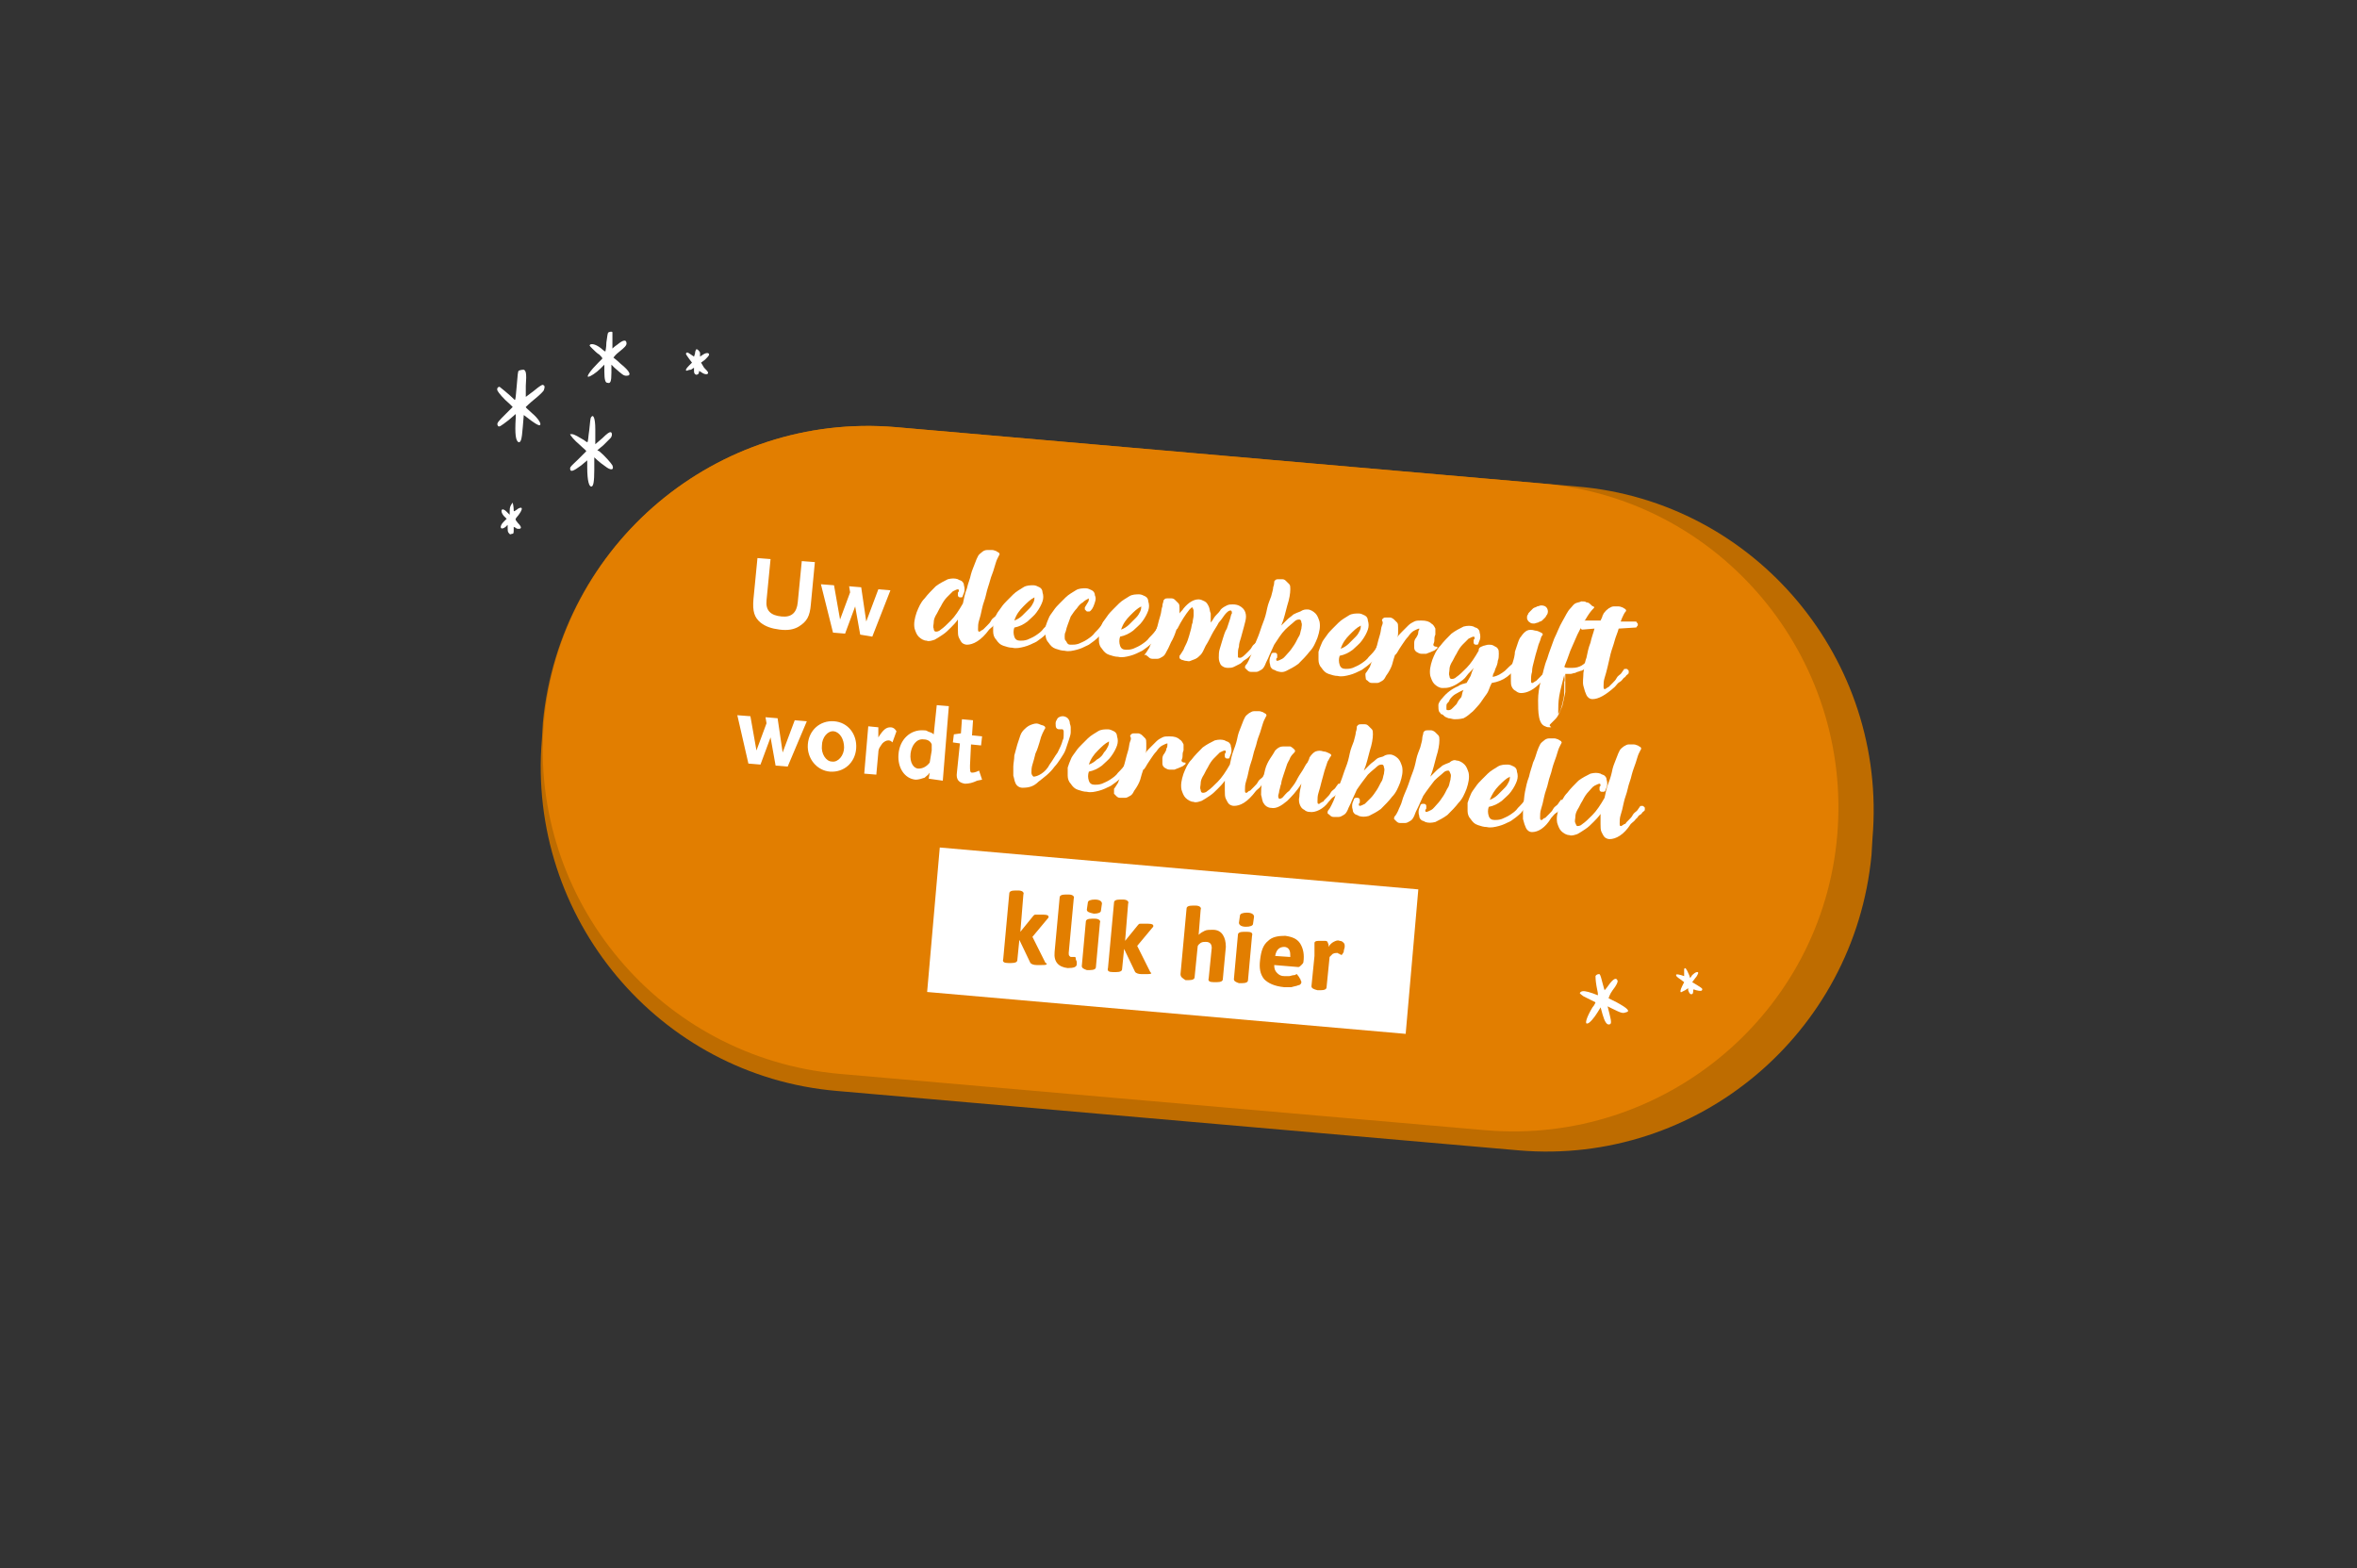 <?xml version="1.0" encoding="utf-8"?>
<!-- Generator: Adobe Illustrator 28.0.0, SVG Export Plug-In . SVG Version: 6.00 Build 0)  -->
<svg version="1.1" id="Laag_1" xmlns="http://www.w3.org/2000/svg" xmlns:xlink="http://www.w3.org/1999/xlink" x="0px" y="0px"
	 viewBox="0 0 234 155.7" style="enable-background:new 0 0 234 155.7;" xml:space="preserve">
<rect x="0" y="0" width="234" height="155.7" fill="#333333" stroke="none"/>
<style type="text/css">
	.st0{fill:#BE6C00;}
	.st1{fill:#E27E00;}
	.st2{fill:#FFFFFF;}
	.st3{fill-rule:evenodd;clip-rule:evenodd;fill:#FFFFFF;}
</style>
<g>
	<path class="st0" d="M150.8,114.2l-67.7-5.9c-17.7-1.5-30.8-17.2-29.3-34.9l0.1-1.7C55.6,54,71.2,40.9,88.9,42.4l67.7,5.9
		c17.7,1.5,30.8,17.2,29.3,34.9l-0.1,1.7C184.1,102.6,168.5,115.7,150.8,114.2z"/>
	<path class="st1" d="M147.5,112.2l-64.2-5.6C65.6,105,52.5,89.4,54,71.7l0,0C55.6,54,71.2,40.9,88.9,42.4l64.2,5.6
		c17.7,1.5,30.8,17.2,29.3,34.9l0,0C180.9,100.6,165.2,113.7,147.5,112.2z"/>
	<g>
		<g>
			<path class="st2" d="M79.3,62.2c-0.5,0.3-1.1,0.4-1.9,0.3c-0.8-0.1-1.4-0.3-1.9-0.7c-0.6-0.5-0.8-1.1-0.7-2.3l0.4-4.1l1.3,0.1
				l-0.4,4.1c-0.1,1,0.4,1.5,1.5,1.6c1,0.1,1.5-0.4,1.6-1.4l0.4-4.1l1.3,0.1L80.5,60C80.4,61.2,80.1,61.7,79.3,62.2z"/>
			<path class="st2" d="M86.6,63.2L85.4,63l-0.5-2.8l-1,2.7l-1.2-0.1L81.5,58l1.3,0.1l0.6,3.4l0,0.1l0-0.1l1-2.7l-0.1-0.6l1.2,0.1
				l0.5,3.4l0,0.1l0-0.1l1.2-3.2l1.2,0.1L86.6,63.2z"/>
		</g>
		<g>
			<path class="st2" d="M96,64c-0.2,0-0.4-0.1-0.5-0.2c-0.1-0.1-0.2-0.3-0.3-0.5c-0.1-0.2-0.1-0.5-0.1-0.8c0-0.3,0-0.6,0-1
				c-0.2,0.3-0.5,0.6-0.7,0.8c-0.3,0.3-0.5,0.5-0.8,0.7c-0.3,0.2-0.6,0.4-0.8,0.5c-0.3,0.1-0.6,0.2-0.8,0.1c-0.3,0-0.6-0.2-0.8-0.4
				s-0.3-0.5-0.4-0.8c-0.1-0.5,0-1,0.2-1.6c0.2-0.5,0.4-1,0.8-1.4c0.3-0.4,0.7-0.8,1.1-1.2c0.4-0.3,0.8-0.5,1.2-0.7
				c0.4-0.1,0.7-0.1,1,0c0.1,0.1,0.3,0.1,0.4,0.2c0.1,0.1,0.2,0.2,0.2,0.4c0.1,0.3,0.1,0.6-0.1,1c0,0.1-0.1,0.2-0.1,0.2
				c-0.1,0-0.2,0-0.2,0c-0.1,0-0.2-0.1-0.2-0.2c0-0.1,0-0.2,0-0.2c0-0.1,0-0.1,0.1-0.2c0-0.1,0-0.2-0.1-0.2c-0.1,0-0.3,0.1-0.5,0.2
				c-0.2,0.2-0.4,0.4-0.6,0.6s-0.4,0.5-0.6,0.9c-0.2,0.3-0.3,0.6-0.5,0.9c-0.1,0.2-0.2,0.4-0.2,0.7c0,0.2-0.1,0.4,0,0.6
				c0,0.2,0.1,0.3,0.2,0.3c0.1,0,0.3,0,0.5-0.2c0.3-0.2,0.6-0.5,1-0.9c0.4-0.4,0.8-1,1.2-1.7l0,0c0.1-0.5,0.2-1,0.4-1.5
				c0.1-0.5,0.3-0.9,0.4-1.4c0.1-0.4,0.3-0.8,0.4-1.1c0.1-0.3,0.2-0.5,0.3-0.7c0.1-0.2,0.3-0.3,0.4-0.4s0.3-0.2,0.5-0.2
				c0.2,0,0.3,0,0.5,0c0.2,0,0.3,0.1,0.4,0.1c0.1,0.1,0.2,0.1,0.3,0.2c0,0.1,0.1,0.1,0,0.2c0,0-0.1,0.2-0.2,0.4
				c-0.1,0.2-0.2,0.6-0.3,0.9c-0.1,0.4-0.3,0.8-0.4,1.2s-0.3,0.9-0.4,1.4c-0.1,0.5-0.3,0.9-0.4,1.4s-0.2,0.9-0.3,1.2
				c-0.1,0.3-0.1,0.6-0.1,0.8c0,0.2,0,0.3,0.1,0.3c0.1,0,0.1,0,0.2-0.1c0.1,0,0.1-0.1,0.2-0.1c0.1-0.1,0.1-0.1,0.2-0.2
				c0.1-0.1,0.1-0.1,0.2-0.2c0.2-0.2,0.3-0.3,0.4-0.5c0.1-0.2,0.3-0.3,0.4-0.4s0.2-0.3,0.3-0.4c0-0.1,0.1-0.1,0.2-0.1
				c0.1,0,0.2,0,0.2,0.1c0.1,0,0.1,0.1,0.1,0.2s0,0.2-0.1,0.2c0,0,0,0.1-0.1,0.1c-0.1,0.1-0.1,0.2-0.3,0.3c-0.1,0.1-0.2,0.3-0.4,0.4
				c-0.1,0.2-0.3,0.3-0.5,0.5C97.4,63.6,96.6,64,96,64z"/>
			<path class="st2" d="M104.7,61.5c0.1,0.1,0.1,0.1,0.1,0.2c0,0.1,0,0.2-0.1,0.2c-0.2,0.3-0.5,0.7-0.8,1c-0.3,0.3-0.7,0.6-1,0.8
				c-0.4,0.2-0.8,0.4-1.2,0.5c-0.4,0.1-0.8,0.2-1.2,0.1c-0.3,0-0.6-0.1-0.9-0.2c-0.3-0.1-0.5-0.3-0.7-0.6c-0.2-0.2-0.3-0.5-0.3-0.8
				c0-0.3,0-0.5,0-0.8c0.1-0.3,0.2-0.6,0.3-0.8c0.1-0.3,0.3-0.5,0.5-0.8s0.4-0.5,0.6-0.7c0.2-0.2,0.4-0.4,0.6-0.6
				c0.3-0.3,0.7-0.5,1-0.7c0.3-0.2,0.7-0.2,1-0.2c0.2,0,0.4,0.1,0.6,0.2c0.2,0.1,0.3,0.3,0.3,0.5c0.1,0.3,0.1,0.6,0,0.9
				c-0.1,0.3-0.3,0.7-0.6,1.1c-0.2,0.3-0.6,0.6-0.9,0.9c-0.4,0.3-0.8,0.5-1.3,0.6c-0.1,0.3-0.1,0.6,0,0.9c0.1,0.3,0.3,0.4,0.6,0.4
				c0.2,0,0.4,0,0.7-0.1c0.2-0.1,0.5-0.2,0.8-0.4c0.3-0.2,0.6-0.4,0.8-0.7c0.3-0.3,0.6-0.6,0.8-1c0-0.1,0.1-0.1,0.2-0.1
				C104.5,61.4,104.6,61.4,104.7,61.5z M102.2,60.4c0.2-0.2,0.3-0.4,0.4-0.6c0.1-0.2,0.1-0.4,0.1-0.5c-0.4,0.2-0.7,0.5-1.1,0.9
				c-0.4,0.4-0.7,0.8-0.9,1.4c0.3-0.1,0.6-0.3,0.8-0.5C101.8,60.8,102,60.6,102.2,60.4z"/>
			<path class="st2" d="M105.8,62.7c-0.1,0.2-0.1,0.3-0.1,0.5c0,0.2,0,0.3,0.1,0.4c0.1,0.1,0.1,0.2,0.2,0.3c0.1,0.1,0.2,0.1,0.4,0.1
				c0.2,0,0.4,0,0.7-0.1c0.2-0.1,0.5-0.2,0.8-0.4c0.3-0.2,0.6-0.4,0.8-0.7c0.3-0.3,0.6-0.6,0.8-1c0-0.1,0.1-0.1,0.2-0.1
				c0.1,0,0.2,0,0.2,0.1c0.1,0.1,0.1,0.1,0.1,0.2c0,0.1,0,0.2-0.1,0.2c-0.2,0.3-0.5,0.6-0.8,1c-0.3,0.3-0.7,0.6-1,0.8
				c-0.4,0.2-0.8,0.4-1.2,0.5c-0.4,0.1-0.8,0.2-1.2,0.1c-0.3,0-0.6-0.1-0.9-0.2c-0.3-0.1-0.5-0.3-0.7-0.6c-0.2-0.2-0.3-0.5-0.3-0.8
				c0-0.3,0-0.5,0-0.8c0.1-0.3,0.2-0.6,0.3-0.8c0.1-0.3,0.3-0.5,0.5-0.8s0.4-0.5,0.6-0.7s0.4-0.4,0.6-0.6c0.3-0.3,0.7-0.5,1-0.7
				c0.3-0.2,0.7-0.2,1-0.2c0.2,0,0.4,0.1,0.6,0.2c0.2,0.1,0.3,0.3,0.3,0.5c0.1,0.2,0.1,0.4,0,0.7c-0.1,0.3-0.2,0.6-0.4,0.8
				c-0.1,0.1-0.1,0.1-0.2,0.1s-0.2,0-0.2,0s-0.1-0.1-0.2-0.2c0-0.1,0-0.1,0-0.2c0.1-0.2,0.2-0.3,0.3-0.5c0.1-0.1,0.1-0.3,0.1-0.4
				c-0.2,0.1-0.4,0.2-0.6,0.4c-0.2,0.1-0.4,0.3-0.6,0.6c-0.2,0.2-0.4,0.5-0.6,0.8C106.1,61.8,105.9,62.2,105.8,62.7z"/>
			<path class="st2" d="M115.2,62.4c0.1,0.1,0.1,0.1,0.1,0.2c0,0.1,0,0.2-0.1,0.2c-0.2,0.3-0.5,0.7-0.8,1c-0.3,0.3-0.7,0.6-1,0.8
				c-0.4,0.2-0.8,0.4-1.2,0.5c-0.4,0.1-0.8,0.2-1.2,0.1c-0.3,0-0.6-0.1-0.9-0.2c-0.3-0.1-0.5-0.3-0.7-0.6c-0.2-0.2-0.3-0.5-0.3-0.8
				c0-0.3,0-0.5,0-0.8c0.1-0.3,0.2-0.6,0.3-0.8c0.1-0.3,0.3-0.5,0.5-0.8c0.2-0.3,0.4-0.5,0.6-0.7c0.2-0.2,0.4-0.4,0.6-0.6
				c0.3-0.3,0.7-0.5,1-0.7c0.3-0.2,0.7-0.2,1-0.2c0.2,0,0.4,0.1,0.6,0.2c0.2,0.1,0.3,0.3,0.3,0.5c0.1,0.3,0.1,0.6,0,0.9
				c-0.1,0.3-0.3,0.7-0.6,1.1c-0.2,0.3-0.6,0.6-0.9,0.9c-0.4,0.3-0.8,0.5-1.3,0.6c-0.1,0.3-0.1,0.6,0,0.9c0.1,0.3,0.3,0.4,0.6,0.4
				c0.2,0,0.4,0,0.7-0.1c0.2-0.1,0.5-0.2,0.8-0.4c0.3-0.2,0.6-0.4,0.8-0.7c0.3-0.3,0.6-0.6,0.8-1c0-0.1,0.1-0.1,0.2-0.1
				S115.1,62.3,115.2,62.4z M112.8,61.3c0.2-0.2,0.3-0.4,0.4-0.6c0.1-0.2,0.1-0.4,0.1-0.5c-0.4,0.2-0.7,0.5-1.1,0.9
				c-0.4,0.4-0.7,0.8-0.9,1.4c0.3-0.1,0.6-0.3,0.8-0.5C112.4,61.7,112.6,61.5,112.8,61.3z"/>
			<path class="st2" d="M113.7,64.9c0.1-0.1,0.2-0.3,0.4-0.6c0.1-0.3,0.3-0.6,0.4-1c0.1-0.4,0.3-0.7,0.4-1.1
				c0.1-0.4,0.2-0.8,0.3-1.1c0.1-0.3,0.1-0.7,0.2-0.9c0-0.3,0.1-0.4,0.1-0.5c0-0.1,0-0.1,0.1-0.2s0.2-0.1,0.3-0.1c0.1,0,0.3,0,0.4,0
				c0.2,0,0.3,0.1,0.4,0.2c0.1,0.1,0.2,0.2,0.3,0.3c0.1,0.1,0.1,0.3,0.1,0.5c0,0.1,0,0.2,0,0.3c0,0.1,0,0.2,0,0.2
				c0.1-0.2,0.3-0.3,0.4-0.5c0.5-0.6,1-0.9,1.5-0.9c0.2,0,0.4,0.1,0.6,0.2c0.2,0.1,0.3,0.3,0.4,0.5c0.1,0.2,0.1,0.5,0.2,0.7
				c0,0.3,0,0.6,0,0.9c0.2-0.2,0.3-0.5,0.5-0.7s0.4-0.4,0.5-0.6c0.2-0.2,0.4-0.3,0.6-0.4c0.2-0.1,0.4-0.1,0.6-0.1
				c0.5,0,0.8,0.2,1,0.4c0.2,0.2,0.3,0.5,0.3,0.8c0,0.3-0.1,0.6-0.2,1c-0.1,0.4-0.2,0.7-0.3,1.1c-0.1,0.3-0.2,0.6-0.2,0.9
				c-0.1,0.3-0.1,0.5-0.1,0.6c0,0.2,0,0.3,0,0.4c0,0.1,0.1,0.1,0.2,0.1c0.2,0,0.4-0.2,0.8-0.6c0.2-0.2,0.3-0.3,0.4-0.5
				c0.1-0.2,0.3-0.3,0.4-0.4c0.1-0.1,0.2-0.3,0.3-0.4c0-0.1,0.1-0.1,0.2-0.1c0.1,0,0.2,0,0.2,0.1c0.1,0.1,0.1,0.1,0.1,0.2
				c0,0.1,0,0.2-0.1,0.2c0,0,0,0.1-0.1,0.1c-0.1,0.1-0.1,0.2-0.3,0.3c-0.1,0.1-0.2,0.3-0.4,0.4c-0.1,0.2-0.3,0.3-0.5,0.5
				c-0.1,0.1-0.3,0.3-0.5,0.4c-0.2,0.1-0.3,0.3-0.5,0.4c-0.2,0.1-0.4,0.2-0.6,0.3c-0.2,0.1-0.4,0.1-0.6,0.1c-0.3,0-0.5-0.1-0.7-0.3
				c-0.1-0.2-0.2-0.4-0.2-0.7c0-0.3,0-0.6,0.1-0.9c0.1-0.3,0.2-0.7,0.3-1c0.1-0.3,0.2-0.7,0.4-1c0.1-0.3,0.2-0.6,0.3-0.9
				c0.1-0.3,0.1-0.5,0.2-0.6c0-0.2,0-0.2-0.1-0.3c-0.2,0-0.3,0.1-0.5,0.3c-0.2,0.2-0.4,0.6-0.7,0.9c-0.2,0.4-0.5,0.8-0.7,1.2
				c-0.2,0.4-0.4,0.8-0.6,1.1c-0.2,0.4-0.3,0.7-0.5,0.9c-0.2,0.2-0.3,0.3-0.5,0.4c-0.2,0.1-0.3,0.1-0.5,0.2s-0.3,0-0.5,0
				c-0.1,0-0.3-0.1-0.4-0.1c-0.1-0.1-0.2-0.1-0.2-0.2c0-0.1,0-0.1,0-0.2c0.1-0.1,0.2-0.3,0.4-0.6c0.1-0.3,0.3-0.6,0.4-0.9
				c0.1-0.3,0.2-0.6,0.3-1c0.1-0.3,0.1-0.6,0.2-0.8c0-0.2,0.1-0.5,0.1-0.7s0-0.4,0-0.5c0-0.1-0.1-0.2-0.1-0.3c-0.1,0-0.1,0-0.3,0.2
				c-0.4,0.5-0.8,1.1-1.2,1.9l-0.1,0.1c-0.1,0.3-0.2,0.6-0.4,1c-0.2,0.3-0.3,0.7-0.6,1.2c-0.1,0.2-0.2,0.4-0.4,0.5
				c-0.2,0.1-0.3,0.2-0.5,0.2c-0.2,0-0.3,0-0.5,0c-0.2,0-0.3-0.1-0.4-0.2c-0.1-0.1-0.2-0.1-0.2-0.2C113.6,65.1,113.6,65,113.7,64.9z
				"/>
			<path class="st2" d="M129.8,60.5c0.3,0,0.6,0.2,0.8,0.4c0.2,0.2,0.3,0.5,0.4,0.8c0.1,0.5,0,1-0.2,1.6c-0.2,0.5-0.4,1-0.8,1.4
				c-0.3,0.4-0.7,0.8-1.1,1.2c-0.4,0.3-0.8,0.5-1.2,0.7s-0.7,0.1-1,0c-0.1-0.1-0.3-0.1-0.4-0.2s-0.2-0.2-0.2-0.4
				c-0.1-0.3-0.1-0.6,0.1-1c0-0.1,0.1-0.2,0.2-0.2c0.1,0,0.2,0,0.2,0c0.1,0,0.2,0.1,0.2,0.2c0,0.1,0,0.2,0,0.2c0,0.1,0,0.1-0.1,0.2
				c0,0.1,0,0.2,0.1,0.2c0.1,0,0.3-0.1,0.5-0.2s0.4-0.4,0.6-0.6c0.2-0.2,0.4-0.5,0.6-0.8c0.2-0.3,0.3-0.6,0.5-0.9
				c0.1-0.2,0.1-0.4,0.2-0.7c0-0.2,0.1-0.4,0-0.6c0-0.2-0.1-0.3-0.2-0.3c-0.1,0-0.3,0-0.5,0.2c-0.2,0.2-0.5,0.4-0.9,0.8
				s-0.7,0.9-1.1,1.5c-0.2,0.4-0.3,0.7-0.5,1.1c-0.1,0.3-0.3,0.6-0.4,0.9c-0.1,0.2-0.2,0.4-0.4,0.5c-0.2,0.1-0.3,0.2-0.5,0.2
				c-0.2,0-0.3,0-0.5,0c-0.2,0-0.3-0.1-0.4-0.2c-0.1-0.1-0.2-0.2-0.2-0.2c0-0.1,0-0.2,0.1-0.3c0.1-0.1,0.2-0.3,0.3-0.5
				c0.1-0.3,0.3-0.6,0.4-1c0.1-0.4,0.3-0.8,0.5-1.3c0.2-0.5,0.3-0.9,0.5-1.4c0.2-0.5,0.3-0.9,0.4-1.4c0.1-0.5,0.3-0.9,0.4-1.2
				c0.1-0.4,0.2-0.7,0.2-0.9c0.1-0.3,0.1-0.4,0.1-0.5c0-0.1,0-0.1,0.1-0.2c0.1-0.1,0.2-0.1,0.3-0.1c0.1,0,0.3,0,0.4,0
				c0.2,0,0.3,0.1,0.4,0.2s0.2,0.2,0.3,0.3c0.1,0.1,0.1,0.3,0.1,0.5c0,0.4-0.1,1-0.3,1.6c-0.2,0.7-0.3,1.3-0.6,2
				c0.2-0.2,0.4-0.4,0.6-0.6s0.4-0.3,0.6-0.5c0.2-0.1,0.4-0.2,0.7-0.3C129.4,60.5,129.6,60.5,129.8,60.5z"/>
			<path class="st2" d="M137,64.3c0.1,0.1,0.1,0.1,0.1,0.2c0,0.1,0,0.2-0.1,0.2c-0.2,0.3-0.5,0.6-0.8,1c-0.3,0.3-0.7,0.6-1,0.8
				c-0.4,0.2-0.8,0.4-1.2,0.5c-0.4,0.1-0.8,0.2-1.2,0.1c-0.3,0-0.6-0.1-0.9-0.2c-0.3-0.1-0.5-0.3-0.7-0.6c-0.2-0.2-0.3-0.5-0.3-0.8
				c0-0.3,0-0.5,0-0.8c0.1-0.3,0.2-0.6,0.3-0.8c0.1-0.3,0.3-0.5,0.5-0.8s0.4-0.5,0.6-0.7s0.4-0.4,0.6-0.6c0.3-0.3,0.7-0.5,1-0.7
				c0.3-0.2,0.7-0.2,1-0.2c0.2,0,0.4,0.1,0.6,0.2c0.2,0.1,0.3,0.3,0.3,0.5c0.1,0.3,0.1,0.6,0,0.9c-0.1,0.3-0.3,0.7-0.6,1.1
				c-0.2,0.3-0.6,0.6-0.9,0.9c-0.4,0.3-0.8,0.5-1.3,0.6c-0.1,0.3-0.1,0.6,0,0.9c0.1,0.3,0.3,0.4,0.6,0.4c0.2,0,0.4,0,0.7-0.1
				c0.2-0.1,0.5-0.2,0.8-0.4c0.3-0.2,0.6-0.4,0.8-0.7c0.3-0.3,0.6-0.6,0.8-1c0-0.1,0.1-0.1,0.2-0.1C136.9,64.2,137,64.3,137,64.3z
				 M134.6,63.2c0.2-0.2,0.3-0.4,0.4-0.6c0.1-0.2,0.1-0.4,0.1-0.5c-0.4,0.2-0.7,0.5-1.1,0.9c-0.4,0.4-0.7,0.8-0.9,1.4
				c0.3-0.1,0.6-0.3,0.8-0.5C134.2,63.6,134.4,63.4,134.6,63.2z"/>
			<path class="st2" d="M135.6,66.8c0.1-0.1,0.2-0.3,0.4-0.6c0.1-0.3,0.2-0.6,0.4-1c0.1-0.4,0.2-0.7,0.3-1.1
				c0.1-0.4,0.2-0.8,0.3-1.1c0.1-0.3,0.1-0.7,0.2-0.9s0.1-0.4,0-0.5c0-0.1,0-0.1,0.1-0.2s0.2-0.1,0.3-0.1s0.3,0,0.4,0
				s0.3,0.1,0.4,0.2c0.1,0.1,0.2,0.2,0.3,0.3s0.1,0.3,0.1,0.5c0,0.2,0,0.3,0,0.5c0,0.2,0,0.3-0.1,0.5c0.1-0.2,0.3-0.4,0.5-0.6
				c0.2-0.2,0.4-0.4,0.6-0.6c0.2-0.2,0.4-0.3,0.6-0.4c0.2-0.1,0.4-0.1,0.7-0.1c0.5,0,0.8,0.1,1,0.3c0.2,0.1,0.3,0.3,0.4,0.5
				c0,0.2,0,0.4,0,0.6c-0.1,0.2-0.1,0.4-0.1,0.6s-0.1,0.3-0.1,0.4c0,0.1,0.1,0.2,0.3,0.2c0.1,0,0.1,0,0.1,0.1c0,0.1-0.1,0.1-0.2,0.2
				c-0.1,0.1-0.2,0.1-0.4,0.2s-0.3,0.1-0.5,0.2c-0.2,0-0.4,0-0.5,0c-0.2,0-0.3-0.1-0.5-0.2c-0.1-0.1-0.2-0.2-0.2-0.4
				c0-0.2,0-0.3,0-0.5c0-0.2,0.1-0.4,0.2-0.5c0.1-0.2,0.2-0.3,0.2-0.5s0.1-0.3,0.1-0.3c0-0.1,0-0.1,0-0.1c-0.1,0-0.3,0.1-0.5,0.2
				c-0.2,0.1-0.4,0.3-0.6,0.6c-0.2,0.2-0.4,0.5-0.6,0.8c-0.2,0.3-0.4,0.6-0.5,0.8c-0.1,0.1-0.1,0.2-0.2,0.2c-0.1,0.3-0.2,0.6-0.3,1
				c-0.1,0.3-0.3,0.7-0.6,1.1c-0.1,0.2-0.2,0.4-0.4,0.5c-0.2,0.1-0.3,0.2-0.5,0.2c-0.2,0-0.3,0-0.5,0c-0.2,0-0.3-0.1-0.4-0.2
				c-0.1-0.1-0.2-0.1-0.2-0.2S135.5,66.9,135.6,66.8z"/>
			<path class="st2" d="M144.4,71.4c-0.2,0-0.4-0.1-0.6-0.1c-0.2-0.1-0.3-0.1-0.4-0.2c-0.1-0.1-0.2-0.2-0.3-0.2s-0.1-0.2-0.2-0.2
				c-0.1-0.2-0.1-0.4-0.1-0.7c0-0.2,0.2-0.5,0.4-0.7c0.4-0.5,0.9-0.9,1.6-1.2c0.1-0.1,0.2-0.1,0.4-0.2c0.1,0,0.3-0.1,0.4-0.1
				c0.1-0.2,0.3-0.5,0.4-0.7c0.1-0.3,0.2-0.6,0.3-0.8c-0.2,0.3-0.5,0.5-0.7,0.8c-0.2,0.3-0.5,0.5-0.8,0.7c-0.3,0.2-0.5,0.3-0.8,0.4
				s-0.5,0.1-0.8,0.1c-0.3,0-0.6-0.2-0.8-0.4s-0.3-0.5-0.4-0.8c-0.1-0.5,0-1,0.2-1.6c0.2-0.5,0.4-1,0.8-1.4c0.3-0.4,0.7-0.8,1.1-1.2
				c0.4-0.3,0.8-0.5,1.2-0.7c0.4-0.1,0.7-0.1,1,0c0.1,0.1,0.3,0.1,0.4,0.2c0.1,0.1,0.2,0.2,0.2,0.4c0.1,0.3,0.1,0.6-0.1,1
				c0,0.1-0.1,0.2-0.1,0.2c-0.1,0-0.2,0-0.2,0c-0.1,0-0.2-0.1-0.2-0.2c0-0.1,0-0.2,0-0.2c0-0.1,0-0.1,0.1-0.2c0-0.1,0-0.2-0.1-0.2
				c-0.1,0-0.3,0.1-0.5,0.2c-0.2,0.2-0.4,0.4-0.6,0.6c-0.2,0.2-0.4,0.5-0.6,0.9c-0.2,0.3-0.3,0.6-0.5,0.9c-0.1,0.2-0.2,0.4-0.2,0.7
				c0,0.2-0.1,0.4,0,0.6c0,0.2,0.1,0.3,0.2,0.3c0.1,0,0.3,0,0.5-0.2c0.3-0.2,0.6-0.5,1-0.9c0.4-0.4,0.8-1,1.2-1.7l0,0
				c0-0.1,0-0.2,0.1-0.3s0.2-0.1,0.4-0.2c0.1,0,0.3-0.1,0.5-0.1c0.2,0,0.3,0,0.5,0.1c0.1,0.1,0.3,0.1,0.4,0.3
				c0.1,0.1,0.1,0.3,0.1,0.5c0,0.2,0,0.5-0.1,0.7c0,0.2-0.1,0.5-0.2,0.7c-0.1,0.2-0.1,0.4-0.2,0.5c-0.1,0.2-0.1,0.3-0.1,0.4
				c0.5-0.1,0.8-0.3,1.2-0.6c0.3-0.3,0.6-0.6,1-0.9c0.1-0.1,0.1-0.1,0.2-0.1c0.1,0,0.2,0,0.2,0.1c0.1,0.1,0.1,0.1,0.1,0.2
				c0,0.1,0,0.2-0.1,0.2c-0.4,0.4-0.8,0.8-1.2,1.1c-0.4,0.3-0.9,0.5-1.5,0.6c-0.1,0.2-0.2,0.4-0.3,0.7c-0.1,0.3-0.3,0.5-0.5,0.8
				c-0.2,0.3-0.4,0.6-0.6,0.8s-0.4,0.5-0.7,0.7c-0.2,0.2-0.5,0.4-0.7,0.5C144.9,71.4,144.6,71.4,144.4,71.4z M145.3,68.5
				c-0.3,0.1-0.6,0.3-0.8,0.4s-0.5,0.4-0.6,0.6c0,0.1-0.1,0.2-0.2,0.3c-0.1,0.1-0.1,0.2-0.1,0.3c0,0.1,0,0.2,0,0.3
				c0,0.1,0.1,0.1,0.2,0.1c0.2,0,0.3-0.1,0.4-0.2c0.1-0.1,0.2-0.2,0.4-0.4c0.1-0.2,0.2-0.4,0.4-0.6S145.1,68.8,145.3,68.5z"/>
			<path class="st2" d="M151,68.8c-0.2,0-0.4-0.1-0.5-0.2c-0.2-0.1-0.3-0.2-0.4-0.4c-0.1-0.2-0.1-0.4-0.1-0.6c0-0.3,0-0.6,0-0.9
				c0-0.3,0.1-0.7,0.2-1c0.1-0.3,0.2-0.7,0.2-1c0.1-0.3,0.2-0.6,0.3-0.9c0.1-0.3,0.2-0.5,0.3-0.6c0.2-0.3,0.4-0.5,0.6-0.6
				s0.5-0.1,0.8,0c0.2,0,0.4,0.1,0.6,0.2s0.2,0.2,0.1,0.3c-0.1,0.1-0.1,0.2-0.2,0.5c-0.1,0.2-0.2,0.5-0.3,0.9
				c-0.1,0.3-0.2,0.7-0.3,1.1c-0.1,0.4-0.2,0.7-0.2,1.1c-0.1,0.3-0.1,0.6-0.1,0.8c0,0.2,0,0.3,0.1,0.3c0.1,0,0.1,0,0.2-0.1
				c0.1,0,0.1-0.1,0.2-0.1c0.1-0.1,0.1-0.1,0.2-0.2c0.1-0.1,0.1-0.1,0.2-0.2c0.2-0.2,0.3-0.3,0.4-0.5c0.1-0.2,0.3-0.3,0.4-0.4
				c0.1-0.1,0.2-0.3,0.3-0.4c0-0.1,0.1-0.1,0.2-0.1c0.1,0,0.2,0,0.2,0.1c0.1,0,0.1,0.1,0.1,0.2c0,0.1,0,0.2-0.1,0.2
				c0,0,0,0.1-0.1,0.1c-0.1,0.1-0.1,0.2-0.3,0.3c-0.1,0.1-0.2,0.3-0.4,0.4c-0.1,0.2-0.3,0.3-0.5,0.5C152.3,68.5,151.6,68.8,151,68.8
				z M153.6,61c-0.1,0.1-0.1,0.2-0.2,0.3c-0.1,0.1-0.2,0.2-0.3,0.3c-0.1,0.1-0.3,0.1-0.4,0.2c-0.1,0-0.3,0.1-0.4,0.1
				c-0.1,0-0.3,0-0.4-0.1c-0.1-0.1-0.2-0.1-0.2-0.2c-0.1-0.1-0.1-0.2-0.1-0.3c0-0.1,0-0.2,0.1-0.3c0-0.1,0.1-0.2,0.2-0.3
				c0.1-0.1,0.2-0.2,0.3-0.3c0.1-0.1,0.3-0.1,0.4-0.2c0.1,0,0.3-0.1,0.4-0.1c0.3,0,0.5,0.1,0.6,0.3S153.7,60.8,153.6,61z"/>
			<path class="st2" d="M153.9,72.2c-0.2,0-0.3,0-0.5-0.1c-0.3-0.1-0.5-0.4-0.6-0.9c-0.1-0.5-0.1-1.1-0.1-1.7c0-0.6,0.1-1.3,0.3-2
				s0.3-1.4,0.6-2.1c0.2-0.7,0.5-1.4,0.7-2c0.3-0.6,0.5-1.2,0.8-1.7c0.3-0.5,0.5-1,0.8-1.3c0.2-0.2,0.3-0.4,0.5-0.5
				c0.2-0.1,0.4-0.1,0.6-0.2c0.2,0,0.4,0,0.5,0.1c0.2,0,0.3,0.1,0.4,0.2c0.1,0.1,0.2,0.2,0.3,0.2c0.1,0.1,0.1,0.1,0,0.2
				c-0.3,0.3-0.5,0.6-0.8,1.1c-0.3,0.5-0.5,0.9-0.8,1.5c-0.2,0.5-0.5,1.1-0.7,1.6c-0.2,0.6-0.4,1.1-0.6,1.6c0.1,0.1,0.3,0.1,0.4,0.1
				c0.1,0,0.3,0,0.4,0c0.7,0,1.2-0.3,1.6-0.9c0.1-0.1,0.1-0.1,0.2-0.1c0.1,0,0.2,0,0.2,0.1c0.1,0.1,0.1,0.1,0.1,0.2
				c0,0.1,0,0.2-0.1,0.2c-0.2,0.2-0.4,0.4-0.6,0.5c-0.2,0.1-0.4,0.3-0.6,0.3c-0.2,0.1-0.4,0.1-0.5,0.2c-0.2,0-0.3,0.1-0.5,0.1
				c-0.2,0-0.3,0-0.5,0c0,0.1,0,0.1,0,0.2c0,0.1,0,0.2,0,0.2c0,0.2,0,0.4,0,0.7c0,0.2,0,0.5,0,0.7c-0.1,0.5-0.2,1-0.3,1.4
				c-0.1,0.2-0.2,0.5-0.3,0.7c-0.1,0.2-0.2,0.4-0.4,0.6s-0.3,0.3-0.5,0.5S154.2,72.2,153.9,72.2z M155.3,67
				c-0.2,0.8-0.4,1.5-0.5,2.1c-0.1,0.6-0.1,1.1-0.1,1.5c0,0.1,0,0.1,0,0.2c0,0,0,0.1,0,0.1c0.2-0.3,0.3-0.6,0.4-1
				c0.1-0.4,0.2-0.8,0.2-1.2c0-0.3,0-0.7,0-1C155.4,67.5,155.3,67.2,155.3,67z"/>
			<path class="st2" d="M157.4,61.6l1.5,0c0.1-0.2,0.2-0.4,0.2-0.5c0.1-0.1,0.1-0.3,0.2-0.3c0.1-0.2,0.3-0.3,0.4-0.4
				c0.2-0.1,0.3-0.2,0.5-0.2c0.2,0,0.3,0,0.5,0c0.2,0,0.3,0.1,0.4,0.1c0.1,0.1,0.2,0.1,0.3,0.2c0,0.1,0.1,0.1,0,0.2
				c0,0-0.1,0.1-0.2,0.3c-0.1,0.2-0.2,0.4-0.3,0.7l1.4,0c0.1,0,0.2,0,0.2,0.1c0.1,0.1,0.1,0.1,0.1,0.2c0,0.1,0,0.1-0.1,0.2
				c0,0.1-0.1,0.1-0.2,0.1l-1.6,0.1c-0.1,0.4-0.3,0.8-0.4,1.2c-0.1,0.4-0.3,0.9-0.4,1.3c-0.1,0.4-0.2,0.9-0.3,1.3
				c-0.1,0.4-0.2,0.8-0.3,1.1c-0.1,0.3-0.1,0.6-0.1,0.8c0,0.2,0,0.3,0.1,0.3c0.1,0,0.1,0,0.2-0.1c0.1,0,0.1-0.1,0.2-0.1
				c0.1-0.1,0.1-0.1,0.2-0.2c0.1-0.1,0.1-0.1,0.2-0.2c0.2-0.2,0.3-0.3,0.4-0.5c0.1-0.2,0.3-0.3,0.4-0.4c0.1-0.1,0.2-0.3,0.3-0.4
				c0-0.1,0.1-0.1,0.2-0.1c0.1,0,0.2,0,0.2,0.1c0.1,0,0.1,0.1,0.1,0.2c0,0.1,0,0.2-0.1,0.2c0,0,0,0.1-0.1,0.1
				c-0.1,0.1-0.1,0.2-0.3,0.3c-0.1,0.1-0.2,0.3-0.4,0.4s-0.3,0.3-0.5,0.5c-0.9,0.8-1.6,1.2-2.2,1.2c-0.3,0-0.5-0.2-0.6-0.4
				c-0.1-0.2-0.2-0.5-0.3-0.9s0-0.8,0-1.3c0.1-0.5,0.1-1,0.3-1.5c0.1-0.5,0.2-1,0.4-1.5c0.1-0.5,0.3-1,0.4-1.4l-1.2,0.1
				c-0.1,0-0.2-0.1-0.2-0.2c0-0.1-0.1-0.2-0.1-0.3c0-0.1,0-0.2,0.1-0.3C157.2,61.7,157.3,61.6,157.4,61.6z"/>
		</g>
		<g>
			<path class="st2" d="M78.2,76.1L77,76l-0.5-2.8l-1,2.7l-1.2-0.1l-1.1-4.8l1.3,0.1l0.6,3.4l0,0.1l0-0.1l1-2.7L76,71.2l1.2,0.1
				l0.5,3.4l0,0.1l0-0.1l1.2-3.2l1.2,0.1L78.2,76.1z"/>
			<path class="st2" d="M82.4,76.6c-1.3-0.1-2.3-1.3-2.2-2.7c0.1-1.4,1.2-2.4,2.6-2.3s2.3,1.3,2.2,2.7
				C84.9,75.7,83.8,76.7,82.4,76.6z M82.8,72.6c-0.6-0.1-1.2,0.6-1.2,1.4c-0.1,0.8,0.4,1.6,1,1.6c0.6,0.1,1.2-0.6,1.2-1.4
				C83.8,73.4,83.4,72.7,82.8,72.6z"/>
			<path class="st2" d="M88.6,73.7c-0.1-0.1-0.2-0.2-0.4-0.2c-0.2,0-0.4,0.1-0.6,0.3c-0.2,0.3-0.4,0.5-0.4,0.9L87,76.9l-1.2-0.1
				l0.4-4.7l1,0.1l0,1c0.5-0.8,0.8-1,1.2-1c0.3,0,0.5,0.2,0.6,0.4L88.6,73.7z"/>
			<path class="st2" d="M92.2,77.3l0.1-0.6C92.1,77,92,77,91.8,77.2c-0.3,0.1-0.6,0.2-0.9,0.2c-1.1-0.1-1.8-1.2-1.7-2.5
				c0.1-1.5,1.2-2.5,2.5-2.4c0.1,0,0.3,0,0.4,0.1c0.2,0.1,0.4,0.1,0.6,0.3l0.3-2.9l1.2,0.1l-0.6,7.4L92.2,77.3z M92.5,74.5
				c0-0.3,0-0.5,0-0.6c-0.1-0.3-0.4-0.5-0.8-0.5c-0.7-0.1-1.2,0.6-1.3,1.4c-0.1,0.9,0.3,1.5,0.8,1.5c0.4,0,0.8-0.2,1.1-0.6
				L92.5,74.5z"/>
			<path class="st2" d="M97,77.5c-0.4,0.2-0.8,0.3-1.2,0.3c-0.6-0.1-0.9-0.4-0.8-1.1l0.3-2.9l-0.7-0.1l0.1-0.8l0.7-0.1l0.1-1.4
				l1.1,0.1L96.5,73l1,0.1l-0.1,0.9l-1-0.1L96.3,76c0,0.5,0,0.7,0.2,0.7c0.1,0,0.3,0,0.7-0.2l0.3,0.9L97,77.5z"/>
		</g>
		<g>
			<path class="st2" d="M101.5,78.2c-0.3,0-0.6-0.2-0.7-0.5c-0.1-0.2-0.1-0.4-0.2-0.7c0-0.3,0-0.6,0-0.9c0-0.3,0.1-0.7,0.1-1.1
				c0.1-0.4,0.2-0.7,0.3-1.1c0.1-0.3,0.2-0.6,0.3-0.9c0.1-0.3,0.3-0.5,0.4-0.6c0.3-0.3,0.5-0.4,0.8-0.5c0.3-0.1,0.5-0.1,0.7,0
				s0.4,0.1,0.5,0.2c0.1,0.1,0.1,0.2,0,0.3c0,0-0.1,0.2-0.2,0.4c-0.1,0.2-0.2,0.5-0.3,0.9c-0.1,0.3-0.2,0.7-0.4,1.1
				c-0.1,0.4-0.2,0.8-0.3,1.1c-0.1,0.3-0.1,0.6-0.1,0.8c0,0.2,0.1,0.3,0.2,0.4c0.2,0,0.5-0.1,0.8-0.3s0.6-0.5,0.8-0.9
				c0.3-0.4,0.5-0.8,0.8-1.2c0.2-0.4,0.4-0.8,0.5-1.2c0.1-0.2,0.1-0.3,0.1-0.5s0-0.3,0-0.4c0-0.1-0.1-0.2-0.1-0.2
				c-0.1,0-0.2,0-0.3,0c-0.1,0-0.2,0-0.3-0.1c-0.1-0.1-0.1-0.3-0.1-0.5c0-0.2,0.1-0.3,0.2-0.5c0.1-0.1,0.3-0.2,0.5-0.2
				c0.2,0,0.4,0.1,0.5,0.2c0.1,0.1,0.2,0.3,0.2,0.4c0,0.2,0.1,0.3,0.1,0.5c0,0.2,0,0.3,0,0.5c0,0.2-0.1,0.5-0.2,0.8
				c-0.1,0.3-0.2,0.6-0.3,0.9c-0.1,0.3-0.3,0.6-0.5,0.9c-0.2,0.3-0.4,0.6-0.6,0.8c-0.5,0.7-1.1,1.1-1.6,1.5
				C102.6,78.1,102.1,78.2,101.5,78.2z"/>
			<path class="st2" d="M112.1,75.8c0.1,0.1,0.1,0.1,0.1,0.2c0,0.1,0,0.2-0.1,0.2c-0.2,0.3-0.5,0.6-0.8,1c-0.3,0.3-0.7,0.6-1,0.8
				c-0.4,0.2-0.8,0.4-1.2,0.5c-0.4,0.1-0.8,0.2-1.2,0.1c-0.3,0-0.6-0.1-0.9-0.2c-0.3-0.1-0.5-0.3-0.7-0.6c-0.2-0.2-0.3-0.5-0.3-0.8
				c0-0.3,0-0.5,0-0.8c0.1-0.3,0.2-0.6,0.3-0.8c0.1-0.3,0.3-0.5,0.5-0.8s0.4-0.5,0.6-0.7c0.2-0.2,0.4-0.4,0.6-0.6
				c0.3-0.3,0.7-0.5,1-0.7c0.3-0.2,0.7-0.2,1-0.2c0.2,0,0.4,0.1,0.6,0.2c0.2,0.1,0.3,0.3,0.3,0.5c0.1,0.3,0.1,0.6,0,0.9
				s-0.3,0.7-0.6,1.1c-0.2,0.3-0.6,0.6-0.9,0.9c-0.4,0.3-0.8,0.5-1.3,0.6c-0.1,0.3-0.1,0.6,0,0.9c0.1,0.3,0.3,0.4,0.6,0.4
				c0.2,0,0.4,0,0.7-0.1c0.2-0.1,0.5-0.2,0.8-0.4c0.3-0.2,0.6-0.4,0.8-0.7c0.3-0.3,0.6-0.6,0.8-1c0-0.1,0.1-0.1,0.2-0.1
				C111.9,75.7,112,75.8,112.1,75.8z M109.6,74.7c0.2-0.2,0.3-0.4,0.4-0.6c0.1-0.2,0.1-0.4,0.1-0.5c-0.4,0.2-0.7,0.5-1.1,0.9
				c-0.4,0.4-0.7,0.8-0.9,1.4c0.3-0.1,0.6-0.3,0.8-0.5C109.3,75.2,109.5,74.9,109.6,74.7z"/>
			<path class="st2" d="M110.6,78.3c0.1-0.1,0.2-0.3,0.4-0.6c0.1-0.3,0.2-0.6,0.4-1c0.1-0.4,0.2-0.7,0.3-1.1s0.2-0.8,0.3-1.1
				s0.1-0.7,0.2-0.9s0.1-0.4,0-0.5c0-0.1,0-0.1,0.1-0.2c0.1-0.1,0.2-0.1,0.3-0.1c0.1,0,0.3,0,0.4,0s0.3,0.1,0.4,0.2
				c0.1,0.1,0.2,0.2,0.3,0.3c0.1,0.1,0.1,0.3,0.1,0.5c0,0.2,0,0.3,0,0.5c0,0.2,0,0.3-0.1,0.5c0.1-0.2,0.3-0.4,0.5-0.6
				c0.2-0.2,0.4-0.4,0.6-0.6c0.2-0.2,0.4-0.3,0.6-0.4c0.2-0.1,0.4-0.1,0.7-0.1c0.5,0,0.8,0.1,1,0.3c0.2,0.1,0.3,0.3,0.4,0.5
				c0,0.2,0,0.4,0,0.6c-0.1,0.2-0.1,0.4-0.1,0.6c0,0.2-0.1,0.3-0.1,0.4s0.1,0.2,0.3,0.2c0.1,0,0.1,0,0.1,0.1c0,0.1-0.1,0.1-0.2,0.2
				c-0.1,0.1-0.2,0.1-0.4,0.2c-0.2,0.1-0.3,0.1-0.5,0.2c-0.2,0-0.4,0-0.5,0c-0.2,0-0.3-0.1-0.5-0.2c-0.1-0.1-0.2-0.2-0.2-0.4
				c0-0.2,0-0.3,0-0.5c0-0.2,0.1-0.4,0.2-0.5c0.1-0.2,0.2-0.3,0.2-0.5c0.1-0.1,0.1-0.3,0.1-0.4c0-0.1,0-0.1,0-0.1
				c-0.1,0-0.3,0.1-0.5,0.2c-0.2,0.1-0.4,0.3-0.6,0.6c-0.2,0.2-0.4,0.5-0.6,0.8c-0.2,0.3-0.4,0.6-0.5,0.8c-0.1,0.1-0.1,0.2-0.2,0.2
				c-0.1,0.3-0.2,0.6-0.3,1c-0.1,0.3-0.3,0.7-0.6,1.1c-0.1,0.2-0.2,0.4-0.4,0.5c-0.2,0.1-0.3,0.2-0.5,0.2c-0.2,0-0.3,0-0.5,0
				s-0.3-0.1-0.4-0.2c-0.1-0.1-0.2-0.2-0.2-0.2S110.6,78.4,110.6,78.3z"/>
			<path class="st2" d="M122.5,80c-0.2,0-0.4-0.1-0.5-0.2c-0.1-0.1-0.2-0.3-0.3-0.5c-0.1-0.2-0.1-0.5-0.1-0.8c0-0.3,0-0.6,0-1
				c-0.2,0.3-0.5,0.6-0.7,0.8c-0.3,0.3-0.5,0.5-0.8,0.7c-0.3,0.2-0.6,0.4-0.8,0.5c-0.3,0.1-0.6,0.2-0.8,0.1c-0.3,0-0.6-0.2-0.8-0.4
				c-0.2-0.2-0.3-0.5-0.4-0.8c-0.1-0.5,0-1,0.2-1.6c0.2-0.5,0.4-1,0.8-1.4c0.3-0.4,0.7-0.8,1.1-1.2c0.4-0.3,0.8-0.5,1.2-0.7
				c0.4-0.1,0.7-0.1,1,0c0.1,0.1,0.3,0.1,0.4,0.2c0.1,0.1,0.2,0.2,0.2,0.4c0.1,0.3,0.1,0.6-0.1,1c0,0.1-0.1,0.2-0.1,0.2
				c-0.1,0-0.2,0-0.2,0c-0.1,0-0.2-0.1-0.2-0.2c0-0.1,0-0.2,0-0.2c0-0.1,0-0.1,0.1-0.2c0-0.1,0-0.2-0.1-0.2c-0.1,0-0.3,0.1-0.5,0.2
				c-0.2,0.2-0.4,0.4-0.6,0.6c-0.2,0.2-0.4,0.5-0.6,0.9c-0.2,0.3-0.3,0.6-0.5,0.9c-0.1,0.2-0.2,0.4-0.2,0.7c0,0.2-0.1,0.4,0,0.6
				c0,0.2,0.1,0.3,0.2,0.3c0.1,0,0.3,0,0.5-0.2c0.3-0.2,0.6-0.5,1-0.9c0.4-0.4,0.8-1,1.2-1.7l0,0c0.1-0.5,0.2-1,0.4-1.5
				s0.3-0.9,0.4-1.4c0.1-0.4,0.3-0.8,0.4-1.1c0.1-0.3,0.2-0.5,0.3-0.7c0.1-0.2,0.3-0.3,0.4-0.4c0.2-0.1,0.3-0.2,0.5-0.2
				c0.2,0,0.3,0,0.5,0c0.2,0,0.3,0.1,0.4,0.1c0.1,0.1,0.2,0.1,0.3,0.2c0,0.1,0.1,0.1,0,0.2c0,0-0.1,0.2-0.2,0.4
				c-0.1,0.2-0.2,0.6-0.3,0.9c-0.1,0.4-0.3,0.8-0.4,1.2c-0.1,0.5-0.3,0.9-0.4,1.4c-0.1,0.5-0.3,0.9-0.4,1.4
				c-0.1,0.5-0.2,0.9-0.3,1.2c-0.1,0.3-0.1,0.6-0.1,0.8c0,0.2,0,0.3,0.1,0.3c0.1,0,0.1,0,0.2-0.1s0.1-0.1,0.2-0.1
				c0.1-0.1,0.1-0.1,0.2-0.2c0.1-0.1,0.1-0.1,0.2-0.2c0.2-0.2,0.3-0.3,0.4-0.5c0.1-0.2,0.3-0.3,0.4-0.4c0.1-0.1,0.2-0.3,0.3-0.4
				c0-0.1,0.1-0.1,0.2-0.1s0.2,0,0.2,0.1c0.1,0,0.1,0.1,0.1,0.2s0,0.2-0.1,0.2c0,0,0,0.1-0.1,0.1c-0.1,0.1-0.1,0.2-0.3,0.3
				c-0.1,0.1-0.2,0.3-0.4,0.4c-0.1,0.2-0.3,0.3-0.5,0.5C123.8,79.7,123.1,80,122.5,80z"/>
			<path class="st2" d="M130,80.6c-0.2,0-0.4-0.1-0.5-0.2c-0.2-0.1-0.3-0.2-0.4-0.4c-0.1-0.2-0.2-0.5-0.1-0.9c0-0.4,0.1-0.8,0.2-1.3
				c-0.5,0.8-1,1.3-1.4,1.7c-0.6,0.5-1.1,0.8-1.6,0.7c-0.3,0-0.6-0.2-0.7-0.4c-0.2-0.2-0.2-0.6-0.3-0.9c0-0.4,0-0.8,0.1-1.2
				c0.1-0.4,0.2-0.9,0.3-1.3c0.1-0.4,0.3-0.8,0.5-1.1c0.2-0.3,0.4-0.6,0.5-0.8c0.3-0.3,0.5-0.4,0.8-0.4c0.3,0,0.5,0,0.7,0
				c0.2,0.1,0.3,0.2,0.4,0.3c0.1,0.1,0.1,0.2,0,0.3c-0.1,0.1-0.3,0.3-0.4,0.5c-0.1,0.3-0.3,0.5-0.4,0.9c-0.1,0.3-0.2,0.6-0.3,0.9
				s-0.2,0.6-0.2,0.8c-0.1,0.2-0.1,0.4-0.2,0.7c0,0.2-0.1,0.4-0.1,0.5c0,0.1,0,0.2,0.1,0.3c0.1,0,0.1,0,0.3-0.1
				c0.2-0.2,0.4-0.5,0.7-0.7c0.2-0.3,0.5-0.6,0.7-1c0.2-0.4,0.4-0.7,0.6-1c0.2-0.3,0.3-0.6,0.5-0.8c0.1-0.2,0.2-0.4,0.2-0.5
				c0.2-0.3,0.4-0.5,0.6-0.6c0.3-0.1,0.5-0.1,0.8,0c0.2,0,0.4,0.1,0.6,0.2c0.2,0.1,0.2,0.2,0.1,0.3c-0.1,0.1-0.1,0.2-0.3,0.5
				c-0.1,0.3-0.2,0.6-0.3,0.9c-0.1,0.4-0.2,0.7-0.3,1.1c-0.1,0.4-0.2,0.8-0.3,1.1c-0.1,0.3-0.1,0.6-0.1,0.8c0,0.2,0,0.3,0.1,0.3
				c0.1,0,0.1,0,0.2-0.1c0.1,0,0.1-0.1,0.2-0.1s0.1-0.1,0.2-0.2c0.1-0.1,0.1-0.1,0.2-0.2c0.2-0.2,0.3-0.3,0.4-0.5
				c0.1-0.2,0.3-0.3,0.4-0.4c0.1-0.1,0.2-0.3,0.3-0.4c0-0.1,0.1-0.1,0.2-0.1s0.2,0,0.2,0.1c0.1,0,0.1,0.1,0.1,0.2s0,0.2-0.1,0.2
				c0,0,0,0.1-0.1,0.1c-0.1,0.1-0.1,0.2-0.3,0.3c-0.1,0.1-0.2,0.3-0.4,0.4s-0.3,0.3-0.5,0.5C131.4,80.3,130.6,80.7,130,80.6z"/>
			<path class="st2" d="M138,74.9c0.3,0,0.6,0.2,0.8,0.4c0.2,0.2,0.3,0.5,0.4,0.8c0.1,0.5,0,1-0.2,1.6c-0.2,0.5-0.4,1-0.8,1.4
				c-0.3,0.4-0.7,0.8-1.1,1.2c-0.4,0.3-0.8,0.5-1.2,0.7c-0.4,0.1-0.7,0.1-1,0c-0.1-0.1-0.3-0.1-0.4-0.2c-0.1-0.1-0.2-0.2-0.2-0.4
				c-0.1-0.3-0.1-0.6,0.1-1c0-0.1,0.1-0.2,0.2-0.2c0.1,0,0.2,0,0.2,0c0.1,0,0.2,0.1,0.2,0.2c0,0.1,0,0.2,0,0.2c0,0.1,0,0.1-0.1,0.2
				c0,0.1,0,0.2,0.1,0.2c0.1,0,0.3-0.1,0.5-0.2c0.2-0.2,0.4-0.4,0.6-0.6c0.2-0.2,0.4-0.5,0.6-0.8c0.2-0.3,0.3-0.6,0.5-0.9
				c0.1-0.2,0.1-0.4,0.2-0.7c0-0.2,0.1-0.4,0-0.6c0-0.2-0.1-0.3-0.2-0.3c-0.1,0-0.3,0-0.5,0.2c-0.2,0.2-0.5,0.4-0.9,0.8
				c-0.3,0.4-0.7,0.9-1.1,1.5c-0.2,0.4-0.3,0.7-0.5,1.1c-0.1,0.3-0.3,0.6-0.4,0.9c-0.1,0.2-0.2,0.4-0.4,0.5
				c-0.2,0.1-0.3,0.2-0.5,0.2c-0.2,0-0.3,0-0.5,0c-0.2,0-0.3-0.1-0.4-0.2c-0.1-0.1-0.2-0.1-0.2-0.2c0-0.1,0-0.2,0.1-0.3
				c0.1-0.1,0.2-0.3,0.3-0.5s0.3-0.6,0.4-1c0.1-0.4,0.3-0.8,0.5-1.3c0.2-0.5,0.3-0.9,0.5-1.4c0.2-0.5,0.3-0.9,0.4-1.4
				c0.1-0.5,0.3-0.9,0.4-1.2c0.1-0.4,0.2-0.7,0.2-0.9c0.1-0.3,0.1-0.4,0.1-0.5c0-0.1,0-0.1,0.1-0.2s0.2-0.1,0.3-0.1
				c0.1,0,0.3,0,0.4,0c0.2,0,0.3,0.1,0.4,0.2c0.1,0.1,0.2,0.2,0.3,0.3c0.1,0.1,0.1,0.3,0.1,0.5c0,0.4-0.1,1-0.3,1.6
				c-0.2,0.7-0.3,1.3-0.6,2c0.2-0.2,0.4-0.4,0.6-0.6c0.2-0.2,0.4-0.3,0.6-0.5s0.4-0.2,0.7-0.3C137.6,74.9,137.8,74.9,138,74.9z"/>
			<path class="st2" d="M144.6,75.5c0.3,0,0.6,0.2,0.8,0.4c0.2,0.2,0.3,0.5,0.4,0.8c0.1,0.5,0,1-0.2,1.6c-0.2,0.5-0.4,1-0.8,1.4
				c-0.3,0.4-0.7,0.8-1.1,1.2c-0.4,0.3-0.8,0.5-1.2,0.7c-0.4,0.1-0.7,0.1-1,0c-0.1-0.1-0.3-0.1-0.4-0.2c-0.1-0.1-0.2-0.2-0.2-0.4
				c-0.1-0.3-0.1-0.6,0.1-1c0-0.1,0.1-0.2,0.2-0.2c0.1,0,0.2,0,0.2,0c0.1,0,0.2,0.1,0.2,0.2c0,0.1,0,0.2,0,0.2c0,0.1,0,0.1-0.1,0.2
				c0,0.1,0,0.2,0.1,0.2c0.1,0,0.3-0.1,0.5-0.2s0.4-0.4,0.6-0.6c0.2-0.2,0.4-0.5,0.6-0.8c0.2-0.3,0.3-0.6,0.5-0.9
				c0.1-0.2,0.1-0.4,0.2-0.7c0-0.2,0.1-0.4,0-0.6s-0.1-0.3-0.2-0.3s-0.3,0-0.5,0.2c-0.2,0.2-0.5,0.4-0.9,0.8
				c-0.3,0.4-0.7,0.9-1.1,1.5c-0.2,0.4-0.3,0.7-0.5,1.1s-0.3,0.6-0.4,0.9c-0.1,0.2-0.2,0.4-0.4,0.5c-0.2,0.1-0.3,0.2-0.5,0.2
				s-0.3,0-0.5,0s-0.3-0.1-0.4-0.2s-0.2-0.2-0.2-0.2c0-0.1,0-0.2,0.1-0.3c0.1-0.1,0.2-0.3,0.3-0.5c0.1-0.3,0.3-0.6,0.4-1
				c0.1-0.4,0.3-0.8,0.5-1.3s0.3-0.9,0.5-1.4c0.2-0.5,0.3-0.9,0.4-1.4c0.1-0.5,0.3-0.9,0.4-1.2c0.1-0.4,0.2-0.7,0.2-0.9
				s0.1-0.4,0.1-0.5c0-0.1,0-0.1,0.1-0.2c0.1-0.1,0.2-0.1,0.3-0.1c0.1,0,0.3,0,0.4,0s0.3,0.1,0.4,0.2c0.1,0.1,0.2,0.2,0.3,0.3
				c0.1,0.1,0.1,0.3,0.1,0.5c0,0.4-0.1,1-0.3,1.6c-0.2,0.7-0.3,1.3-0.6,2c0.2-0.2,0.4-0.4,0.6-0.6c0.2-0.2,0.4-0.3,0.6-0.5
				c0.2-0.1,0.4-0.2,0.7-0.3C144.1,75.5,144.4,75.4,144.6,75.5z"/>
			<path class="st2" d="M151.8,79.3c0.1,0.1,0.1,0.1,0.1,0.2c0,0.1,0,0.2-0.1,0.2c-0.2,0.3-0.5,0.6-0.8,1c-0.3,0.3-0.7,0.6-1,0.8
				c-0.4,0.2-0.8,0.4-1.2,0.5c-0.4,0.1-0.8,0.2-1.2,0.1c-0.3,0-0.6-0.1-0.9-0.2c-0.3-0.1-0.5-0.3-0.7-0.6c-0.2-0.2-0.3-0.5-0.3-0.8
				c0-0.3,0-0.5,0-0.8c0.1-0.3,0.2-0.6,0.3-0.8c0.1-0.3,0.3-0.5,0.5-0.8c0.2-0.3,0.4-0.5,0.6-0.7c0.2-0.2,0.4-0.4,0.6-0.6
				c0.3-0.3,0.7-0.5,1-0.7c0.3-0.2,0.7-0.2,1-0.2c0.2,0,0.4,0.1,0.6,0.2c0.2,0.1,0.3,0.3,0.3,0.5c0.1,0.3,0.1,0.6,0,0.9
				c-0.1,0.3-0.3,0.7-0.6,1.1c-0.2,0.3-0.6,0.6-0.9,0.9c-0.4,0.3-0.8,0.5-1.3,0.6c-0.1,0.3-0.1,0.6,0,0.9c0.1,0.3,0.3,0.4,0.6,0.4
				c0.2,0,0.4,0,0.7-0.1c0.2-0.1,0.5-0.2,0.8-0.4c0.3-0.2,0.6-0.4,0.8-0.7c0.3-0.3,0.6-0.6,0.8-1c0-0.1,0.1-0.1,0.2-0.1
				C151.7,79.2,151.7,79.2,151.8,79.3z M149.4,78.2c0.2-0.2,0.3-0.4,0.4-0.6c0.1-0.2,0.1-0.4,0.1-0.5c-0.4,0.2-0.7,0.5-1.1,0.9
				c-0.4,0.4-0.7,0.9-0.9,1.4c0.3-0.1,0.6-0.3,0.8-0.5C149,78.6,149.2,78.4,149.4,78.2z"/>
			<path class="st2" d="M152.1,82.6c-0.3,0-0.5-0.2-0.6-0.4c-0.1-0.2-0.2-0.5-0.3-0.9c0-0.4,0-0.8,0-1.2c0.1-0.5,0.1-1,0.2-1.5
				s0.2-1,0.4-1.5c0.1-0.5,0.3-1,0.4-1.4c0.2-0.4,0.3-0.8,0.4-1.1c0.1-0.3,0.2-0.5,0.3-0.7c0.1-0.2,0.3-0.3,0.4-0.4s0.3-0.2,0.5-0.2
				s0.3,0,0.5,0c0.2,0,0.3,0.1,0.4,0.1c0.1,0.1,0.2,0.1,0.3,0.2c0,0.1,0.1,0.1,0,0.2c0,0-0.1,0.2-0.2,0.4c-0.1,0.2-0.2,0.6-0.3,0.9
				s-0.3,0.8-0.4,1.2c-0.1,0.5-0.3,0.9-0.4,1.4c-0.1,0.5-0.3,0.9-0.4,1.4c-0.1,0.5-0.2,0.9-0.3,1.2c-0.1,0.3-0.1,0.6-0.1,0.8
				c0,0.2,0,0.3,0.1,0.3c0.1,0,0.1,0,0.2-0.1s0.1-0.1,0.2-0.1c0.1-0.1,0.1-0.1,0.2-0.2c0.1-0.1,0.1-0.1,0.2-0.2
				c0.2-0.2,0.3-0.3,0.4-0.5c0.1-0.2,0.3-0.3,0.4-0.4c0.1-0.1,0.2-0.3,0.3-0.4c0-0.1,0.1-0.1,0.2-0.1s0.2,0,0.2,0.1
				c0.1,0,0.1,0.1,0.1,0.2s0,0.2-0.1,0.2c0,0,0,0.1-0.1,0.1c-0.1,0.1-0.1,0.2-0.3,0.3c-0.1,0.1-0.2,0.3-0.4,0.4s-0.3,0.3-0.5,0.5
				C153.4,82.2,152.7,82.6,152.1,82.6z"/>
			<path class="st2" d="M159.8,83.3c-0.2,0-0.4-0.1-0.5-0.2c-0.1-0.1-0.2-0.3-0.3-0.5c-0.1-0.2-0.1-0.5-0.1-0.8c0-0.3,0-0.6,0-1
				c-0.2,0.3-0.5,0.6-0.7,0.8c-0.3,0.3-0.5,0.5-0.8,0.7c-0.3,0.2-0.6,0.4-0.8,0.5c-0.3,0.1-0.6,0.2-0.8,0.1c-0.3,0-0.6-0.2-0.8-0.4
				c-0.2-0.2-0.3-0.5-0.4-0.8c-0.1-0.5,0-1,0.2-1.6c0.2-0.5,0.4-1,0.8-1.4c0.3-0.4,0.7-0.8,1.1-1.2c0.4-0.3,0.8-0.5,1.2-0.7
				c0.4-0.1,0.7-0.1,1,0c0.1,0.1,0.3,0.1,0.4,0.2c0.1,0.1,0.2,0.2,0.2,0.4c0.1,0.3,0.1,0.6-0.1,1c0,0.1-0.1,0.2-0.2,0.2
				c-0.1,0-0.2,0-0.2,0c-0.1,0-0.2-0.1-0.2-0.2c0-0.1,0-0.2,0-0.2c0-0.1,0-0.1,0.1-0.2c0-0.1,0-0.2-0.1-0.2c-0.1,0-0.3,0.1-0.5,0.2
				s-0.4,0.4-0.6,0.6c-0.2,0.2-0.4,0.5-0.6,0.9c-0.2,0.3-0.3,0.6-0.5,0.9c-0.1,0.2-0.2,0.4-0.2,0.7c0,0.2-0.1,0.4,0,0.6
				s0.1,0.3,0.2,0.3c0.1,0,0.3,0,0.5-0.2c0.3-0.2,0.6-0.5,1-0.9c0.4-0.4,0.8-1,1.2-1.7l0,0c0.1-0.5,0.2-1,0.4-1.5s0.3-0.9,0.4-1.4
				c0.1-0.4,0.3-0.8,0.4-1.1c0.1-0.3,0.2-0.5,0.3-0.7c0.1-0.2,0.3-0.3,0.4-0.4c0.2-0.1,0.3-0.2,0.5-0.2c0.2,0,0.3,0,0.5,0
				c0.2,0,0.3,0.1,0.4,0.1c0.1,0.1,0.2,0.1,0.3,0.2c0,0.1,0.1,0.1,0,0.2c0,0-0.1,0.2-0.2,0.4c-0.1,0.2-0.2,0.6-0.3,0.9
				s-0.3,0.8-0.4,1.2c-0.1,0.5-0.3,0.9-0.4,1.4c-0.1,0.5-0.3,0.9-0.4,1.4c-0.1,0.5-0.2,0.9-0.3,1.2s-0.1,0.6-0.1,0.8
				c0,0.2,0,0.3,0.1,0.3c0.1,0,0.1,0,0.2-0.1c0.1,0,0.1-0.1,0.2-0.1s0.1-0.1,0.2-0.2c0.1-0.1,0.1-0.1,0.2-0.2
				c0.2-0.2,0.3-0.3,0.4-0.5c0.1-0.2,0.3-0.3,0.4-0.4s0.2-0.3,0.3-0.4c0-0.1,0.1-0.1,0.2-0.1s0.2,0,0.2,0.1c0.1,0,0.1,0.1,0.1,0.2
				s0,0.2-0.1,0.2c0,0,0,0.1-0.1,0.1c-0.1,0.1-0.1,0.2-0.3,0.3s-0.2,0.3-0.4,0.4c-0.1,0.2-0.3,0.3-0.5,0.5
				C161.2,82.9,160.4,83.3,159.8,83.3z"/>
		</g>
	</g>
	
		<rect x="92.6" y="86.2" transform="matrix(0.996 8.715574e-02 -8.715574e-02 0.996 8.583 -9.793)" class="st2" width="47.7" height="14.4"/>
	<g>
		<path class="st1" d="M103.9,95.7c0,0.1-0.2,0.1-0.6,0.1l-0.4,0c-0.3,0-0.5-0.1-0.6-0.2l-1.1-2.3l0,0l-0.2,2c0,0.2-0.2,0.3-0.6,0.3
			l-0.3,0c-0.4,0-0.6-0.1-0.5-0.4l0.6-6.5c0-0.2,0.2-0.3,0.6-0.3l0.3,0c0.4,0,0.6,0.2,0.5,0.4l-0.3,3.7l0,0l1.3-1.6
			c0.1-0.1,0.1-0.1,0.2-0.1c0.1,0,0.2,0,0.4,0l0.4,0c0.4,0,0.5,0.1,0.5,0.2c0,0.1,0,0.1-0.1,0.2l-1.5,1.8l1.3,2.6
			C103.9,95.6,104,95.7,103.9,95.7z"/>
		<path class="st1" d="M104.7,94.5l0.5-5.4c0-0.2,0.2-0.3,0.6-0.3l0.3,0c0.4,0,0.6,0.2,0.5,0.4l-0.5,5.4c0,0.1,0,0.3,0.1,0.3
			c0,0.1,0.1,0.1,0.3,0.1c0,0,0.1,0,0.1,0s0.1,0,0.1,0c0.1,0,0.1,0.1,0.1,0.2c0,0.1,0.1,0.2,0.1,0.3c0,0.1,0,0.2,0,0.2
			c0,0.3-0.3,0.4-0.9,0.4C105.1,96,104.6,95.5,104.7,94.5z"/>
		<path class="st1" d="M107.4,95.9l0.4-4.4c0-0.2,0.2-0.3,0.6-0.3l0.3,0c0.4,0,0.6,0.2,0.5,0.4l-0.4,4.4c0,0.2-0.2,0.3-0.6,0.3
			l-0.3,0C107.6,96.2,107.4,96.1,107.4,95.9z M107.9,90.3l0.1-0.7c0-0.2,0.3-0.3,0.7-0.3c0.5,0,0.7,0.2,0.7,0.4l-0.1,0.7
			c0,0.2-0.3,0.3-0.7,0.3C108.1,90.6,107.9,90.5,107.9,90.3z"/>
		<path class="st1" d="M114.3,96.6c0,0.1-0.2,0.1-0.6,0.1l-0.4,0c-0.3,0-0.5-0.1-0.6-0.2l-1.1-2.3l0,0l-0.2,2c0,0.2-0.2,0.3-0.6,0.3
			l-0.3,0c-0.4,0-0.6-0.1-0.5-0.4l0.6-6.5c0-0.2,0.2-0.3,0.6-0.3l0.3,0c0.4,0,0.6,0.2,0.5,0.4l-0.3,3.7l0,0l1.3-1.6
			c0.1-0.1,0.1-0.1,0.2-0.1c0.1,0,0.2,0,0.4,0l0.4,0c0.4,0,0.5,0.1,0.5,0.2c0,0.1,0,0.1-0.1,0.2l-1.5,1.8l1.3,2.6
			C114.2,96.5,114.3,96.6,114.3,96.6z"/>
		<path class="st1" d="M117.2,96.7l0.6-6.5c0-0.2,0.2-0.3,0.6-0.3l0.3,0c0.4,0,0.6,0.2,0.5,0.4l-0.2,2.5c0.2-0.2,0.4-0.3,0.6-0.4
			c0.2-0.1,0.5-0.1,0.8-0.1c0.5,0,0.8,0.2,1,0.5c0.2,0.3,0.3,0.7,0.3,1.2l-0.3,3.2c0,0.2-0.2,0.3-0.6,0.3l-0.3,0
			c-0.4,0-0.6-0.1-0.5-0.4l0.3-3c0-0.4-0.2-0.6-0.6-0.6c-0.2,0-0.3,0-0.5,0.1c-0.1,0.1-0.3,0.2-0.3,0.4l-0.3,3
			c0,0.2-0.2,0.3-0.6,0.3l-0.3,0C117.4,97.1,117.2,97,117.2,96.7z"/>
		<path class="st1" d="M122.5,97.2l0.4-4.4c0-0.2,0.2-0.3,0.6-0.3l0.3,0c0.4,0,0.6,0.1,0.5,0.4l-0.4,4.4c0,0.2-0.2,0.3-0.6,0.3
			l-0.3,0C122.7,97.5,122.5,97.4,122.5,97.2z M123,91.6l0.1-0.7c0-0.2,0.3-0.3,0.7-0.3c0.5,0,0.7,0.2,0.7,0.4l-0.1,0.7
			c0,0.2-0.3,0.3-0.7,0.3C123.2,92,123,91.8,123,91.6z"/>
		<path class="st1" d="M125.5,97.2c-0.4-0.5-0.5-1.1-0.4-1.9c0.1-0.9,0.3-1.5,0.8-1.9c0.4-0.4,1-0.5,1.7-0.5
			c0.7,0.1,1.2,0.3,1.5,0.8c0.3,0.5,0.4,1.1,0.3,1.8c0,0.1-0.1,0.2-0.2,0.3c-0.1,0.1-0.2,0.2-0.3,0.2l-2.4-0.2
			c0,0.4,0.1,0.6,0.3,0.8c0.2,0.2,0.4,0.3,0.7,0.3c0.2,0,0.3,0,0.5,0c0.1,0,0.3-0.1,0.5-0.1c0.1,0,0.2-0.1,0.2-0.1
			c0.1,0,0.1,0.1,0.2,0.2c0.1,0.1,0.1,0.2,0.2,0.3c0,0.1,0.1,0.2,0.1,0.3c0,0.1-0.1,0.3-0.3,0.3c-0.2,0.1-0.4,0.1-0.7,0.2
			c-0.3,0-0.5,0-0.7,0C126.5,97.9,125.9,97.6,125.5,97.2z M128.1,95c0-0.3,0-0.5-0.1-0.7c-0.1-0.2-0.3-0.3-0.5-0.3
			c-0.5,0-0.8,0.3-0.9,0.9L128.1,95z"/>
		<path class="st1" d="M130.2,97.9l0.3-3c0-0.3,0-0.5,0-0.6c0-0.1,0-0.3,0-0.5c0-0.1,0-0.2,0-0.2c0-0.1,0.1-0.2,0.4-0.2
			c0.3,0,0.5,0,0.7,0c0.1,0,0.2,0.1,0.2,0.1c0,0.1,0.1,0.2,0.1,0.3c0,0.1,0,0.2,0,0.2c0.1-0.2,0.3-0.4,0.5-0.5
			c0.2-0.1,0.4-0.2,0.6-0.1c0.2,0,0.3,0.1,0.4,0.2c0.1,0.1,0.1,0.2,0.1,0.4c0,0.1-0.1,0.3-0.1,0.5c-0.1,0.2-0.2,0.3-0.2,0.3
			c0,0-0.1,0-0.2-0.1c-0.1,0-0.2-0.1-0.2-0.1c-0.2,0-0.3,0-0.5,0.1c-0.1,0.1-0.2,0.2-0.3,0.3l-0.3,3c0,0.2-0.2,0.3-0.6,0.3l-0.3,0
			C130.4,98.2,130.2,98.1,130.2,97.9z"/>
	</g>
	<g>
		<g>
			<path class="st3" d="M60.4,33c-0.1,0.1-0.1,0.4-0.2,1c0,0.5-0.1,0.9-0.1,0.9c0,0-0.2-0.1-0.4-0.3c-0.5-0.4-0.9-0.5-1.1-0.4
				c-0.1,0.1-0.1,0.1,0.2,0.4c0.2,0.2,0.5,0.5,0.7,0.6c0.2,0.2,0.3,0.3,0.3,0.4c0,0-0.2,0.2-0.4,0.4c-0.8,0.8-1.2,1.4-1,1.4
				c0.2,0,0.8-0.4,1.2-0.8c0.2-0.2,0.4-0.4,0.4-0.4c0,0,0,0.3,0,0.7c0,0.8,0.1,1.1,0.3,1.1c0.3,0.1,0.4-0.1,0.4-1l0-0.8l0.3,0.3
				c0.8,0.7,0.9,0.8,1.2,0.8c0.5,0,0.4-0.4-0.6-1.2c-0.3-0.3-0.7-0.6-0.7-0.6c0,0,0.2-0.3,0.6-0.6c0.5-0.4,0.7-0.6,0.7-0.8
				c0-0.4-0.3-0.4-0.9,0.1c-0.3,0.2-0.5,0.4-0.5,0.4c0,0,0-0.3,0-0.7c0-0.4,0-0.8,0-0.9C60.8,32.9,60.6,32.9,60.4,33z"/>
			<path class="st3" d="M51.5,36.8c-0.1,0.1-0.1,0.4-0.2,1.5c-0.1,1-0.1,1.4-0.2,1.4c-0.6-0.6-1.5-1.3-1.5-1.3
				c-0.2,0-0.3,0.2-0.2,0.4c0.1,0.2,0.6,0.8,1.2,1.3l0.3,0.3l-0.7,0.7c-0.7,0.7-0.9,0.9-0.8,1.1c0.1,0.3,0.3,0.1,1.1-0.5l0.7-0.6
				l0,0.4c-0.1,1.6,0,2.3,0.3,2.4c0.2,0,0.3-0.2,0.4-1.5l0.1-1.2l0.4,0.3c0.5,0.4,1.1,0.8,1.2,0.7c0.2-0.1-0.2-0.7-0.8-1.2
				c-0.3-0.3-0.6-0.5-0.6-0.6c0,0,0.4-0.4,0.9-0.8c0.5-0.4,0.9-0.8,0.9-0.9c0.1-0.3,0.1-0.4-0.1-0.5c-0.1,0-0.3,0.1-0.9,0.6
				l-0.8,0.6l0-1.1c0.1-1.3,0-1.5-0.2-1.6C51.7,36.7,51.5,36.8,51.5,36.8z"/>
			<path class="st3" d="M69.1,34.7c0,0-0.1,0.2-0.1,0.4l-0.1,0.3l-0.3-0.2c-0.3-0.2-0.4-0.3-0.5-0.1c0,0.1,0.1,0.2,0.3,0.5l0.3,0.4
				l-0.3,0.3c-0.3,0.3-0.4,0.5-0.2,0.5c0,0,0.2-0.1,0.4-0.1l0.3-0.2l0,0.2c0,0.3,0,0.4,0.2,0.5c0.2,0,0.3-0.1,0.3-0.3
				c0-0.1,0-0.1,0.3,0.1c0.3,0.2,0.6,0.2,0.6,0c0-0.1-0.2-0.3-0.4-0.5L69.6,36l0.4-0.3c0.2-0.2,0.4-0.4,0.4-0.5c0-0.2-0.3-0.2-0.6,0
				l-0.3,0.2l0-0.4C69.4,34.8,69.2,34.6,69.1,34.7L69.1,34.7z"/>
			<path class="st3" d="M158.4,96.9c0,0.1,0,0.4,0.1,1c0.1,0.5,0.2,0.9,0.1,0.9c0,0-0.2-0.1-0.5-0.2c-0.6-0.2-1-0.3-1.2-0.1
				c-0.1,0.1-0.1,0.1,0.3,0.4c0.2,0.1,0.6,0.3,0.8,0.4c0.2,0.1,0.4,0.2,0.4,0.2c0,0-0.1,0.3-0.3,0.5c-0.6,1-0.8,1.7-0.5,1.6
				c0.2,0,0.7-0.6,1-1.1c0.2-0.3,0.3-0.5,0.3-0.5c0,0,0.1,0.3,0.2,0.7c0.2,0.7,0.4,1,0.6,1c0.3,0,0.3-0.2,0.1-1l-0.2-0.8l0.4,0.2
				c1,0.5,1.1,0.5,1.4,0.4c0.5-0.1,0.2-0.4-0.9-1c-0.4-0.2-0.8-0.4-0.8-0.4c0,0,0.1-0.4,0.4-0.8c0.4-0.5,0.5-0.8,0.5-0.9
				c-0.1-0.4-0.4-0.3-0.9,0.4c-0.2,0.3-0.4,0.5-0.4,0.5c0,0-0.1-0.3-0.2-0.7c-0.1-0.4-0.2-0.8-0.3-0.9
				C158.7,96.7,158.5,96.7,158.4,96.9z"/>
			<path class="st3" d="M167.2,96.2c0,0,0,0.2,0,0.4l0,0.3l-0.3-0.1c-0.4-0.1-0.5-0.1-0.5,0c0,0.1,0.1,0.2,0.4,0.4l0.4,0.3l-0.2,0.4
				c-0.2,0.4-0.2,0.6-0.1,0.6c0,0,0.2-0.1,0.4-0.2l0.3-0.2l0,0.2c0.1,0.3,0.2,0.4,0.3,0.4c0.2,0,0.2-0.2,0.2-0.4c0-0.1,0-0.1,0.3,0
				c0.4,0.1,0.6,0.1,0.6-0.1c0-0.1-0.2-0.2-0.5-0.4l-0.5-0.3l0.3-0.4c0.2-0.2,0.3-0.5,0.3-0.5c0-0.2-0.3-0.1-0.6,0.2l-0.2,0.3
				l-0.1-0.3C167.4,96.1,167.3,96,167.2,96.2L167.2,96.2z"/>
			<path class="st3" d="M50.7,50.2c-0.1,0.2-0.1,0.4-0.1,0.6l0,0.3l-0.3-0.3c-0.5-0.5-0.7-0.1-0.3,0.4l0.3,0.3l-0.3,0.3
				c-0.5,0.5-0.3,0.9,0.2,0.5l0.2-0.2l0,0.3c0,0.2,0,0.4,0.1,0.5c0.1,0.1,0.1,0.2,0.3,0.1C51,53,51,52.9,51,52.6l0-0.3l0.2,0.1
				c0.1,0.1,0.2,0.1,0.3,0.1c0.3,0,0.3-0.2-0.1-0.6c-0.3-0.4-0.3-0.3,0.1-0.8c0.3-0.4,0.4-0.7,0.2-0.7c-0.1,0-0.3,0.1-0.4,0.2
				c-0.3,0.2-0.3,0.2-0.3,0c0-0.3-0.1-0.7-0.1-0.7C50.9,49.9,50.8,50,50.7,50.2z"/>
		</g>
	</g>
	<path class="st3" d="M58.7,41.4c-0.1,0.1-0.1,0.4-0.2,1.3c-0.1,0.6-0.1,1.2-0.2,1.2c0,0-0.2-0.1-0.3-0.2c-0.5-0.3-1-0.6-1.2-0.6
		c-0.1,0-0.2,0-0.2,0c0,0.1,0.4,0.6,1,1.1c0.3,0.3,0.6,0.5,0.6,0.6c0,0-0.4,0.4-0.8,0.8c-0.5,0.5-0.8,0.7-0.8,0.9
		c0,0.4,0.3,0.3,1.1-0.3l0.6-0.5l0,0.7c0,1.4,0.2,1.9,0.4,1.9c0.2,0,0.3-0.4,0.3-1.7c0-0.6,0-1.1,0-1.2c0,0,0.5,0.5,1.1,0.9
		c0.5,0.4,0.9,0.4,0.7-0.1c-0.1-0.2-0.8-1-1.3-1.4l-0.2-0.1l0.6-0.5c0.3-0.3,0.6-0.6,0.7-0.7c0.2-0.2,0.2-0.6,0-0.6
		c-0.1,0-0.3,0.1-0.8,0.6l-0.7,0.6l0-0.5c0-0.3,0-0.7,0-1C59.1,41.5,58.9,41.1,58.7,41.4L58.7,41.4z"/>
</g>
</svg>
